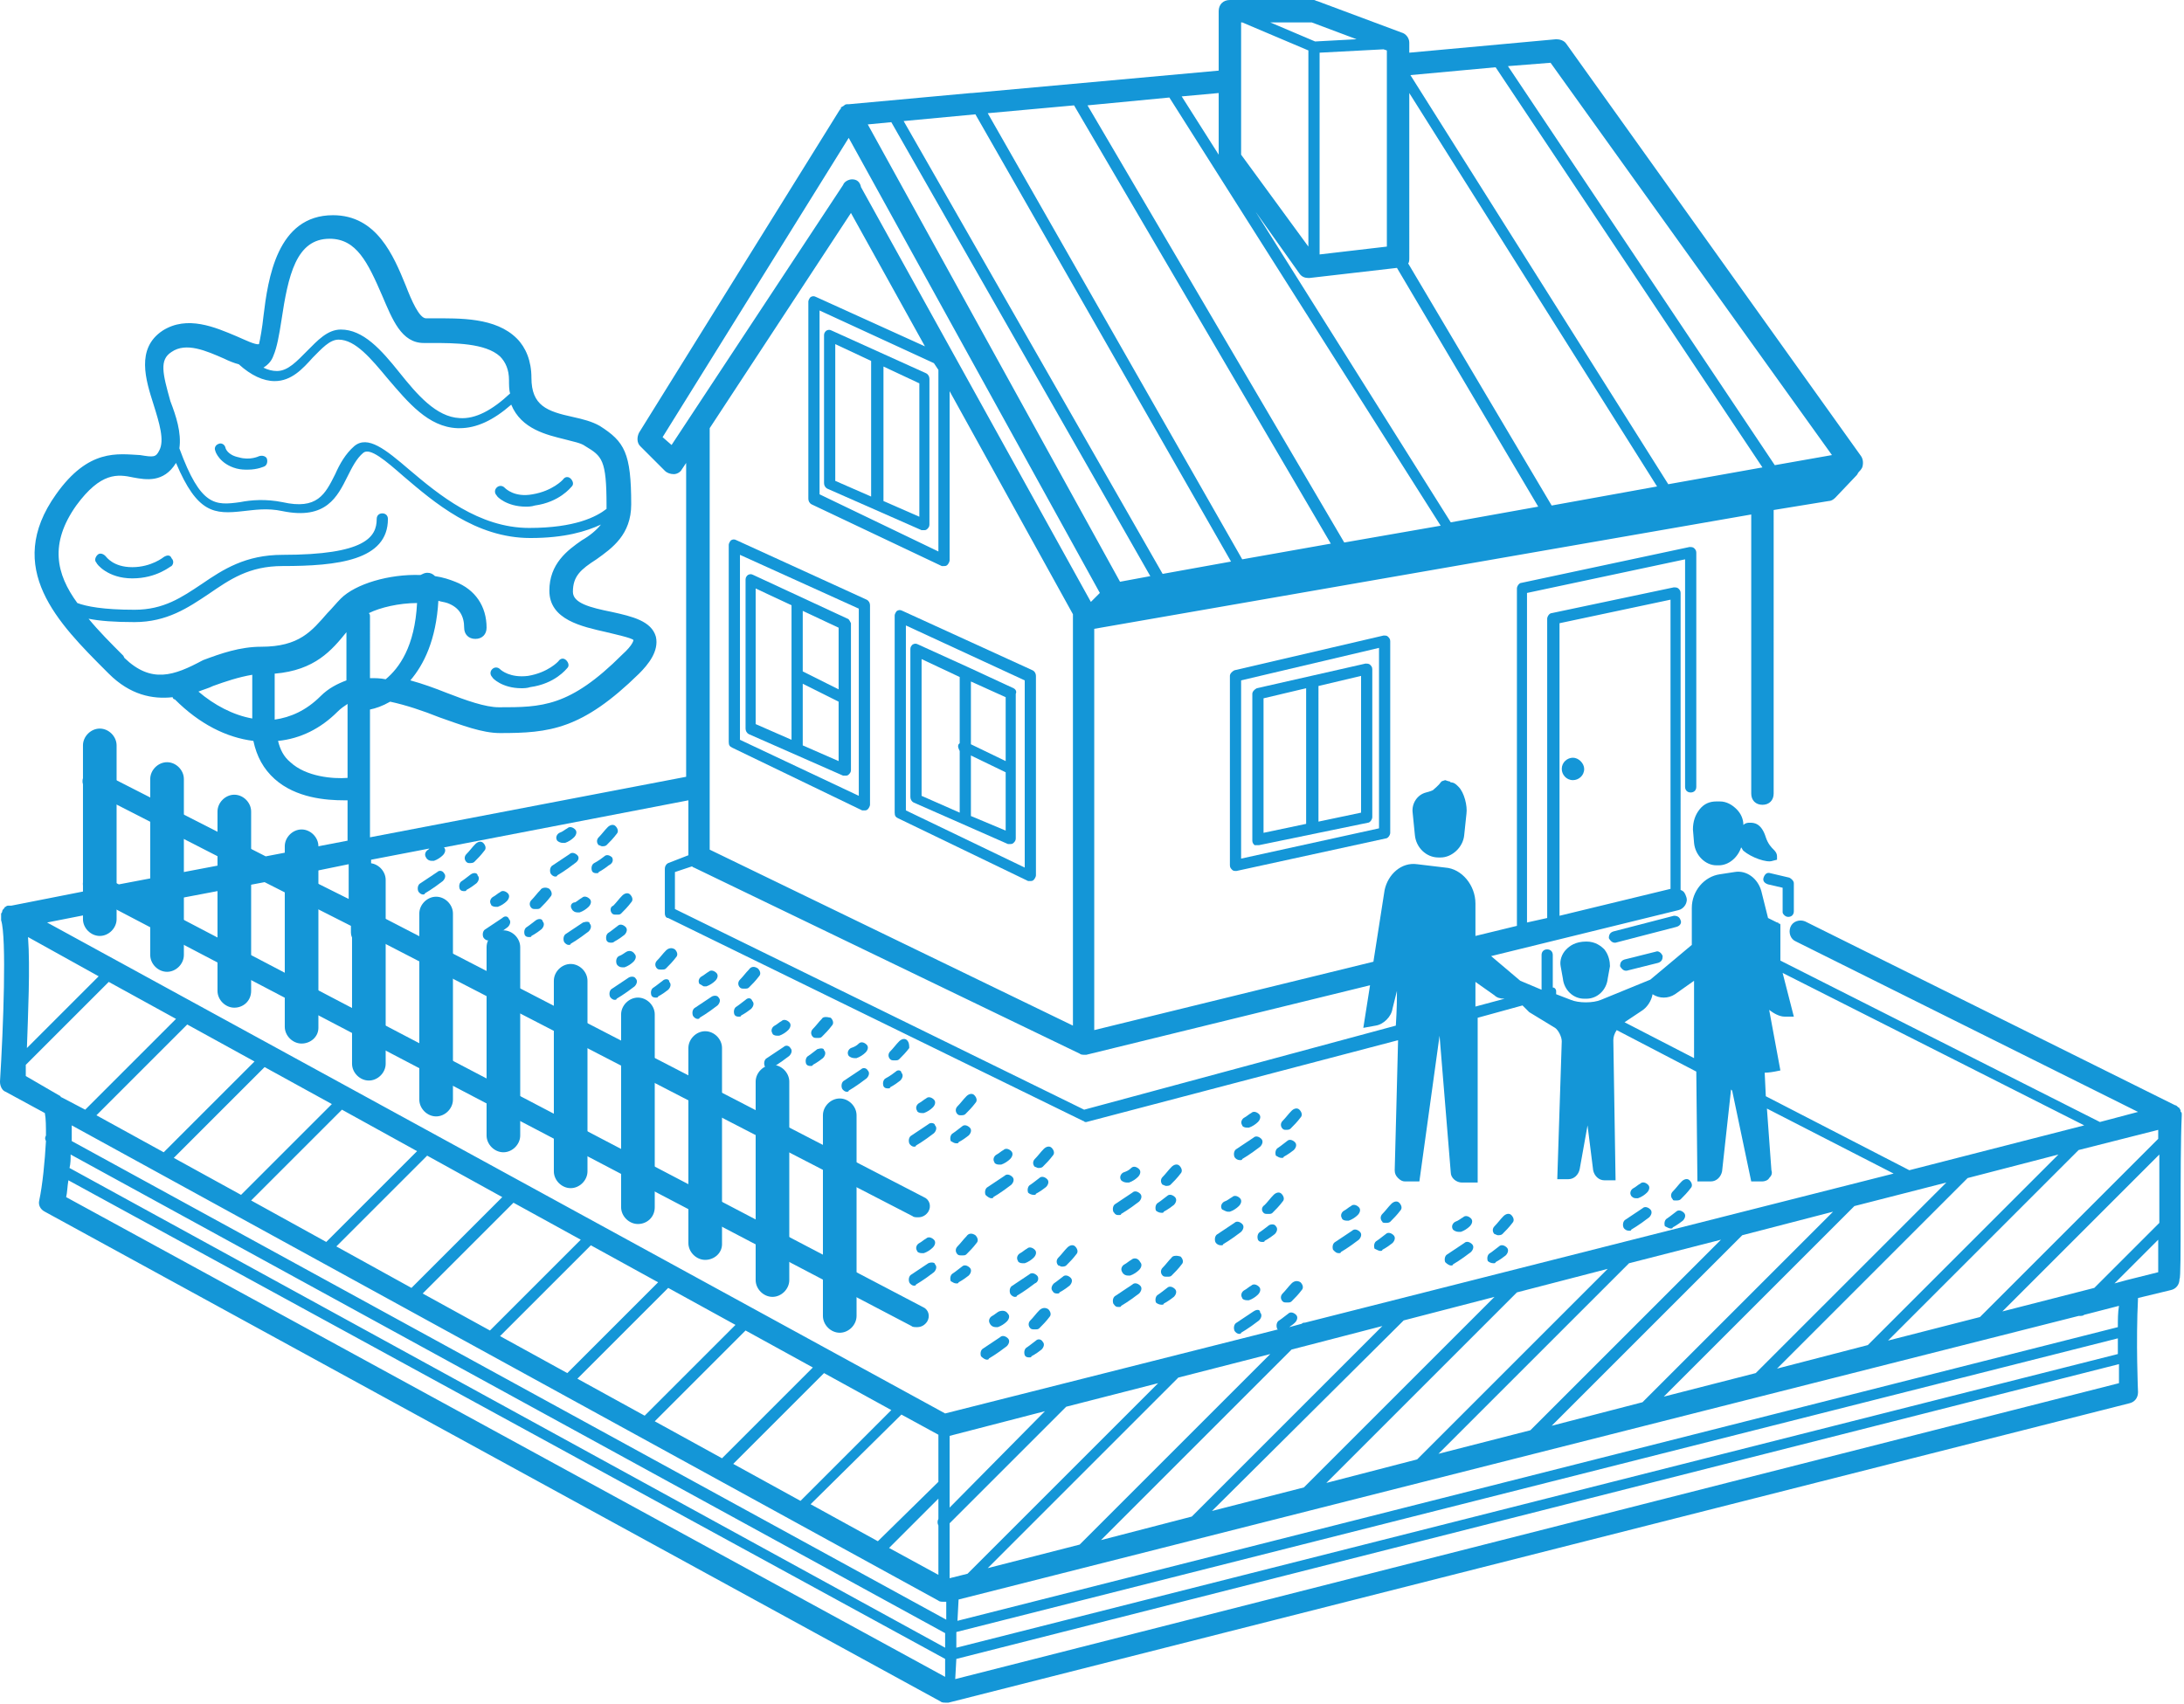 <?xml version="1.0" encoding="utf-8"?>
<!-- Generator: Adobe Illustrator 21.0.2, SVG Export Plug-In . SVG Version: 6.00 Build 0)  -->
<svg version="1.1" id="Слой_1" xmlns="http://www.w3.org/2000/svg" xmlns:xlink="http://www.w3.org/1999/xlink" x="0px" y="0px"
	 viewBox="0 0 194.8 152" style="enable-background:new 0 0 194.8 152;" xml:space="preserve">
<style type="text/css">
	.st0{fill:#1496D7;}
</style>
<g>
	<g>
		<path class="st0" d="M74.9,118.9c-0.8,0-1.5-0.7-1.5-1.5V99.5c0-0.8,0.7-1.5,1.5-1.5s1.5,0.7,1.5,1.5v17.9
			C76.4,118.2,75.7,118.9,74.9,118.9z"/>
		<path class="st0" d="M68.9,115.7c-0.8,0-1.5-0.7-1.5-1.5V96.5c0-0.8,0.7-1.5,1.5-1.5s1.5,0.7,1.5,1.5v17.7
			C70.4,115,69.7,115.7,68.9,115.7z"/>
		<path class="st0" d="M62.9,112.4c-0.8,0-1.5-0.7-1.5-1.5V93.5c0-0.8,0.7-1.5,1.5-1.5s1.5,0.7,1.5,1.5v17.5
			C64.4,111.8,63.7,112.4,62.9,112.4z"/>
		<path class="st0" d="M56.9,109.2c-0.8,0-1.5-0.7-1.5-1.5V90.5c0-0.8,0.7-1.5,1.5-1.5s1.5,0.7,1.5,1.5v17.2
			C58.4,108.6,57.7,109.2,56.9,109.2z"/>
		<path class="st0" d="M50.9,106c-0.8,0-1.5-0.7-1.5-1.5v-17c0-0.8,0.7-1.5,1.5-1.5s1.5,0.7,1.5,1.5v17
			C52.4,105.3,51.7,106,50.9,106z"/>
		<path class="st0" d="M44.9,102.8c-0.8,0-1.5-0.7-1.5-1.5V84.5c0-0.8,0.7-1.5,1.5-1.5s1.5,0.7,1.5,1.5v16.8
			C46.4,102.1,45.7,102.8,44.9,102.8z"/>
		<path class="st0" d="M38.9,99.6c-0.8,0-1.5-0.7-1.5-1.5V81.5c0-0.8,0.7-1.5,1.5-1.5s1.5,0.7,1.5,1.5v16.6
			C40.4,98.9,39.7,99.6,38.9,99.6z"/>
		<path class="st0" d="M32.9,96.4c-0.8,0-1.5-0.7-1.5-1.5V78.5c0-0.8,0.7-1.5,1.5-1.5s1.5,0.7,1.5,1.5v16.4
			C34.4,95.7,33.7,96.4,32.9,96.4z"/>
		<path class="st0" d="M26.9,93.1c-0.8,0-1.5-0.7-1.5-1.5V75.5c0-0.8,0.7-1.5,1.5-1.5s1.5,0.7,1.5,1.5v16.2
			C28.4,92.5,27.7,93.1,26.9,93.1z"/>
		<path class="st0" d="M20.9,89.9c-0.8,0-1.5-0.7-1.5-1.5v-16c0-0.8,0.7-1.5,1.5-1.5s1.5,0.7,1.5,1.5v16
			C22.4,89.3,21.7,89.9,20.9,89.9z"/>
		<path class="st0" d="M14.9,86.7c-0.8,0-1.5-0.7-1.5-1.5V69.5c0-0.8,0.7-1.5,1.5-1.5s1.5,0.7,1.5,1.5v15.7
			C16.4,86,15.7,86.7,14.9,86.7z"/>
		<path class="st0" d="M8.9,83.5c-0.8,0-1.5-0.7-1.5-1.5V66.5c0-0.8,0.7-1.5,1.5-1.5s1.5,0.7,1.5,1.5V82
			C10.4,82.8,9.7,83.5,8.9,83.5z"/>
	</g>
	<g>
		<path class="st0" d="M159.5,81.8c0.3,0,0.5-0.2,0.5-0.5v-2.5c0-0.2-0.2-0.4-0.4-0.5l-1.7-0.4c-0.3-0.1-0.5,0.1-0.6,0.4
			c-0.1,0.3,0.1,0.5,0.4,0.6l1.3,0.3v2.2C159,81.5,159.2,81.8,159.5,81.8z"/>
		<path class="st0" d="M149.9,82.1c-0.1-0.3-0.3-0.4-0.6-0.4l-5.4,1.4c-0.3,0.1-0.4,0.3-0.4,0.6c0.1,0.2,0.3,0.4,0.5,0.4
			c0,0,0.1,0,0.1,0l5.4-1.4C149.9,82.6,150,82.3,149.9,82.1z"/>
		<path class="st0" d="M147.7,84.9l-2.8,0.7c-0.3,0.1-0.4,0.3-0.4,0.6c0.1,0.2,0.3,0.4,0.5,0.4c0,0,0.1,0,0.1,0l2.8-0.7
			c0.3-0.1,0.4-0.3,0.4-0.6C148.2,85,147.9,84.8,147.7,84.9z"/>
		<path class="st0" d="M112.2,75.4c0,0,0.1,0,0.1,0l9.7-2c0.2,0,0.4-0.3,0.4-0.5V59.7c0-0.2-0.1-0.3-0.2-0.4
			c-0.1-0.1-0.3-0.1-0.4-0.1l-9.7,2.2c-0.2,0.1-0.4,0.3-0.4,0.5v13.1c0,0.2,0.1,0.3,0.2,0.4C112,75.4,112.1,75.4,112.2,75.4z
			 M121.4,72.5l-3.8,0.8V61.2l3.8-0.9V72.5z M112.7,62.3l3.8-0.9v12.1l-3.8,0.8V62.3z"/>
		<path class="st0" d="M123.4,56.7l-13.3,3.1c-0.2,0.1-0.4,0.3-0.4,0.5v16.9c0,0.2,0.1,0.3,0.2,0.4c0.1,0.1,0.2,0.1,0.3,0.1
			c0,0,0.1,0,0.1,0l13.3-2.9c0.2,0,0.4-0.3,0.4-0.5V57.2c0-0.2-0.1-0.3-0.2-0.4C123.7,56.7,123.6,56.7,123.4,56.7z M123,73.9
			l-12.3,2.7V60.7l12.3-2.9V73.9z"/>
		<path class="st0" d="M90.4,61.4l-4.1-1.9c0,0,0,0,0,0l-4.4-2c-0.2-0.1-0.3-0.1-0.5,0c-0.1,0.1-0.2,0.2-0.2,0.4v13.2
			c0,0.2,0.1,0.4,0.3,0.5l8.4,3.7c0.1,0,0.1,0,0.2,0c0.1,0,0.2,0,0.3-0.1c0.1-0.1,0.2-0.2,0.2-0.4V61.9
			C90.7,61.7,90.6,61.5,90.4,61.4z M89.7,67.9l-3.1-1.5v-5.6l3.1,1.4V67.9z M82.2,58.8l3.4,1.6v5.9c0,0-0.1,0.1-0.1,0.1
			c-0.1,0.2,0,0.4,0.1,0.6v5.5l-3.4-1.5V58.8z M86.6,72.8v-5.4l3.1,1.5v5.2L86.6,72.8z"/>
		<path class="st0" d="M80.1,73l11.6,5.6c0.1,0,0.1,0,0.2,0c0.1,0,0.2,0,0.3-0.1c0.1-0.1,0.2-0.3,0.2-0.4V60.3
			c0-0.2-0.1-0.4-0.3-0.5l-11.6-5.3c-0.2-0.1-0.3-0.1-0.5,0c-0.1,0.1-0.2,0.3-0.2,0.4v17.6C79.8,72.8,79.9,72.9,80.1,73z M80.8,55.8
			l10.6,4.9v16.7l-10.6-5.1V55.8z"/>
		<path class="st0" d="M75.6,55.2l-8.4-3.9c-0.2-0.1-0.3-0.1-0.5,0c-0.1,0.1-0.2,0.2-0.2,0.4V65c0,0.2,0.1,0.4,0.3,0.5l8.4,3.7
			c0.1,0,0.1,0,0.2,0c0.1,0,0.2,0,0.3-0.1c0.1-0.1,0.2-0.2,0.2-0.4V55.6C75.8,55.4,75.7,55.2,75.6,55.2z M74.8,61.5l-3.2-1.6v-5.4
			l3.2,1.5V61.5z M67.4,52.5l3.2,1.5V66l-3.2-1.4V52.5z M71.6,66.5V61l3.2,1.6v5.3L71.6,66.5z"/>
		<path class="st0" d="M65.3,66.7l11.6,5.6c0.1,0,0.1,0,0.2,0c0.1,0,0.2,0,0.3-0.1c0.1-0.1,0.2-0.3,0.2-0.4V54
			c0-0.2-0.1-0.4-0.3-0.5l-11.6-5.3c-0.2-0.1-0.3-0.1-0.5,0c-0.1,0.1-0.2,0.3-0.2,0.4v17.6C65,66.5,65.1,66.6,65.3,66.7z M66,49.5
			l10.6,4.8V71L66,66V49.5z"/>
		<path class="st0" d="M73.8,43.6l8.4,3.7c0.1,0,0.1,0,0.2,0c0.1,0,0.2,0,0.3-0.1c0.1-0.1,0.2-0.2,0.2-0.4V33.8
			c0-0.2-0.1-0.4-0.3-0.5l-4.2-1.9c0,0,0,0,0,0l-4.2-1.9c-0.2-0.1-0.3-0.1-0.5,0c-0.1,0.1-0.2,0.2-0.2,0.4v13.2
			C73.5,43.3,73.6,43.5,73.8,43.6z M82,46.1l-3.2-1.4v-12l3.2,1.5V46.1z M74.5,30.7l3.2,1.5v12.1l-3.2-1.4V30.7z"/>
		<path class="st0" d="M194.6,99.5C194.6,99.5,194.6,99.5,194.6,99.5c0-0.2,0-0.3-0.1-0.3c0,0,0-0.1,0-0.1c0-0.1-0.1-0.2-0.1-0.2
			c0,0,0-0.1-0.1-0.1c-0.1-0.1-0.2-0.2-0.3-0.2l-33-16.4c-0.5-0.2-1.1,0-1.3,0.5s0,1.1,0.5,1.3l30.5,15.2l-3.4,0.9l-28.5-14.4v-2.9
			c0,0,0,0,0-0.1c0,0,0-0.1,0-0.1c0,0,0-0.1,0-0.1c0,0,0-0.1-0.1-0.1c0,0-0.1,0-0.1-0.1c0,0,0,0-0.1,0l-0.8-0.4l-0.6-2.4
			c-0.3-1.1-1.3-1.9-2.4-1.7l-1.3,0.2c-1.4,0.2-2.5,1.5-2.5,3l0,3.3l-3.7,3.1l-4.4,1.8c-0.7,0.3-2,0.3-2.7,0l-1.3-0.5
			c0-0.1,0-0.2,0-0.3c0-0.1-0.1-0.3-0.3-0.3v-2.9c0-0.3-0.2-0.5-0.5-0.5s-0.5,0.2-0.5,0.5v3.1l-1.9-0.8l-2.6-2.2l16.7-4.1
			c0.5-0.1,0.9-0.7,0.7-1.2c-0.1-0.3-0.2-0.5-0.5-0.6V52.9c0-0.2-0.1-0.3-0.2-0.4c-0.1-0.1-0.3-0.1-0.4-0.1l-10.9,2.3
			c-0.2,0-0.4,0.3-0.4,0.5v26.7l-1.8,0.4V52.9l14.1-3v20.3c0,0.3,0.2,0.5,0.5,0.5s0.5-0.2,0.5-0.5V49.3c0-0.2-0.1-0.3-0.2-0.4
			c-0.1-0.1-0.3-0.1-0.4-0.1L135.7,52c-0.2,0-0.4,0.3-0.4,0.5v30.1l-3.7,0.9l0-2.9c0-1.6-1.2-3.1-2.7-3.2l-2.5-0.3
			c-1.4-0.2-2.6,0.9-2.9,2.3l-1,6.4l-24.9,6.1V56.1l58.6-10.2v24.9c0,0.6,0.4,1,1,1s1-0.4,1-1V45.5l4.9-0.8c0.2,0,0.4-0.1,0.6-0.3
			l1.9-2c0.1-0.1,0.1-0.2,0.2-0.3c0.1-0.1,0.2-0.2,0.3-0.4c0.1-0.3,0.1-0.7-0.1-1L139.7,3.9c-0.2-0.3-0.6-0.4-0.9-0.4l-13.1,1.2V3.8
			c0-0.4-0.3-0.8-0.7-0.9l-7.5-2.8c-0.1,0-0.2-0.1-0.3-0.1h-7.5c-0.6,0-1,0.4-1,1v5.3l-22,2c0,0-0.1,0-0.1,0l-10.9,1c0,0,0,0-0.1,0
			c-0.1,0-0.2,0-0.3,0.1c0,0,0,0,0,0c-0.1,0.1-0.2,0.1-0.3,0.2c0,0,0,0,0,0.1c0,0,0,0-0.1,0.1L57,38.6c-0.2,0.4-0.2,0.9,0.1,1.2
			l2.2,2.2c0.2,0.2,0.5,0.3,0.8,0.3c0.3,0,0.6-0.2,0.7-0.4l0.4-0.6v28l-28.2,5.4L33,63.3c0.5-0.1,1.1-0.3,1.8-0.7
			c1.4,0.3,2.9,0.8,4.4,1.4c2,0.7,3.8,1.4,5.4,1.4c4.4,0,7.3-0.3,12.4-5.3c0.8-0.8,1.8-2,1.5-3.3c-0.4-1.4-2.1-1.8-3.9-2.2
			c-2-0.4-3.5-0.8-3.5-1.8c0-1.4,0.7-2,2.1-2.9c1.4-1,3.1-2.2,3.1-4.9c0-4.6-0.6-5.6-2.8-7c-0.7-0.4-1.5-0.6-2.4-0.8
			c-2.3-0.5-3.7-1-3.7-3.5c0-1.5-0.5-2.7-1.3-3.5c-1.9-1.9-5.1-1.8-7.5-1.8l-0.6,0c-0.6,0-1.3-1.6-1.8-2.9c-1.1-2.7-2.6-6.3-6.5-6.3
			c-5,0-5.8,5.7-6.2,9c-0.1,1-0.3,2.1-0.4,2.5c-0.3,0.1-1.3-0.4-2-0.7c-1.9-0.8-4.4-1.9-6.6-0.5c-2.4,1.6-1.5,4.4-0.8,6.6
			c0.5,1.6,1,3.2,0.5,4.1c-0.3,0.6-0.5,0.6-1.7,0.4C10.5,40.5,7.9,40,5,44.1c-4.7,6.6,0.2,11.5,4.5,15.8l0.2,0.2
			c1.9,1.9,3.9,2.3,5.7,2.1c0,0.1,0.1,0.2,0.2,0.2c2.2,2.2,4.6,3.4,7,3.7c0.3,1.4,0.9,2.5,1.9,3.4c1.9,1.7,4.6,1.9,6.2,1.9
			c0.1,0,0.2,0,0.3,0l0,3.6l-7.3,1.4L8.8,68.8c-0.5-0.3-1.1-0.1-1.3,0.4c-0.3,0.5-0.1,1.1,0.4,1.3l12.7,6.5l-10,1.9l-1.8-0.9
			c-0.5-0.3-1.1-0.1-1.3,0.4c-0.2,0.4-0.1,0.8,0.1,1.1L1,80.8c0,0-0.1,0-0.1,0c0,0,0,0-0.1,0c0,0,0,0-0.1,0c-0.1,0-0.2,0.1-0.2,0.1
			c0,0-0.1,0-0.1,0.1c-0.1,0.1-0.2,0.2-0.2,0.3c0,0,0,0,0,0c0,0.1-0.1,0.2-0.1,0.2c0,0,0,0,0,0.1c0,0,0,0.1,0,0.1c0,0.1,0,0.2,0,0.3
			c0,0,0,0,0,0.1c0.5,1.5,0.2,9.6-0.1,14.4c0,0.4,0.2,0.8,0.5,0.9l3.5,1.9c0.1,0.5,0.1,1.2,0.1,2c0,0,0,0,0,0
			c-0.1,0.2-0.1,0.3,0,0.5c-0.1,1.8-0.3,3.9-0.6,5.3c-0.1,0.4,0.1,0.8,0.5,1l79.9,43.7c0.1,0.1,0.3,0.1,0.5,0.1c0.1,0,0.2,0,0.2,0
			l105.3-26.7c0.5-0.1,0.8-0.5,0.8-1c0,0-0.2-4.5,0-8.4l2.9-0.7c0.5-0.1,0.8-0.5,0.8-1C194.6,114.1,194.4,103.8,194.6,99.5z
			 M24.5,60.1c3.6-0.3,5.1-2.1,6.4-3.7l0,4.3c-0.8,0.3-1.6,0.7-2.3,1.4c-1.3,1.3-2.7,1.9-4.1,2.1V60.1z M33,55c0-0.1,0-0.2-0.1-0.3
			c1-0.5,2.7-0.9,4.3-0.9c-0.2,3.9-1.6,5.8-2.8,6.8c-0.5-0.1-0.9-0.1-1.4-0.1L33,55z M24.4,31.7c0.3-0.7,0.5-1.8,0.7-3.1
			c0.6-4,1.3-7.3,4.3-7.3c2.4,0,3.4,2.1,4.7,5.1c0.9,2.1,1.7,4.2,3.7,4.2l0.7,0c2,0,4.8,0,6.1,1.2c0.5,0.5,0.8,1.2,0.8,2.1
			c0,0.4,0,0.9,0.1,1.2c-1.6,1.5-3.1,2.3-4.5,2.2c-2.1-0.1-3.8-2.1-5.4-4.1c-1.6-2-3.2-3.8-5.2-3.8c-1.2,0-2.1,1-3,1.9
			c-0.9,0.9-1.7,1.8-2.7,1.8c-0.4,0-0.8-0.1-1.2-0.3C23.8,32.6,24.2,32.3,24.4,31.7z M15.3,31.4c1.3-0.9,3.1-0.1,4.7,0.6
			c0.4,0.2,0.9,0.4,1.3,0.5c1.1,1,2.2,1.5,3.2,1.5c0,0,0,0,0,0c1.5,0,2.5-1.1,3.4-2.1c0.8-0.8,1.5-1.6,2.3-1.6
			c1.5,0,2.9,1.7,4.4,3.5c1.8,2.1,3.6,4.3,6.2,4.4c0.1,0,0.1,0,0.2,0c1.5,0,3-0.7,4.6-2.1c0.9,2.2,3.2,2.7,4.8,3.1
			c0.7,0.2,1.4,0.3,1.8,0.6c1.5,0.9,1.9,1.2,1.9,5.3c0,0.1,0,0.2,0,0.3c-0.9,0.7-2.8,1.7-6.9,1.7c-4.5,0-8.1-3-10.7-5.2
			c-2.1-1.8-3.7-3.1-4.9-2.1c-0.8,0.7-1.3,1.6-1.7,2.5c-0.9,1.8-1.6,3.2-4.7,2.5c-1.5-0.3-2.8-0.2-3.8,0c-2.2,0.3-3.5,0.4-5.4-4.8
			c0.2-1.4-0.3-2.9-0.8-4.2C14.5,33.3,14.2,32.1,15.3,31.4z M11.1,58.7L11,58.5c-1.1-1.1-2.2-2.2-3.1-3.3c1,0.2,2.3,0.3,4.1,0.3
			c2.9,0,4.8-1.3,6.6-2.5c1.9-1.3,3.6-2.5,6.6-2.5c4.9,0,9.4-0.5,9.4-4.2c0-0.3-0.2-0.5-0.5-0.5s-0.5,0.2-0.5,0.5
			c0,1.6-1,3.2-8.4,3.2c-3.3,0-5.3,1.3-7.2,2.6c-1.8,1.2-3.4,2.3-6,2.3c-2.8,0-4.3-0.3-5.1-0.6c-1.9-2.6-2.5-5.3-0.1-8.7
			c2.2-3,3.7-2.8,5.1-2.5c1.1,0.2,2.7,0.5,3.8-1.3c0,0,0,0,0,0c1.9,4.5,3.4,4.6,6,4.3c1-0.1,2.1-0.3,3.5,0c3.9,0.8,4.9-1.3,5.8-3.1
			c0.4-0.8,0.8-1.6,1.4-2.1c0.6-0.5,2,0.7,3.6,2.1c2.7,2.3,6.4,5.5,11.3,5.5c3.1,0,5-0.6,6.3-1.2c-0.4,0.5-1,1-1.7,1.4
			c-1.3,0.9-2.9,2.1-2.9,4.5c0,2.6,2.9,3.2,5.1,3.7c0.8,0.2,2.2,0.5,2.4,0.7c0,0,0,0.4-1,1.3c-4.7,4.7-7.2,4.7-11,4.7
			c-1.2,0-2.9-0.6-4.7-1.3c-1-0.4-2.1-0.8-3.2-1.1c1.2-1.4,2.3-3.6,2.5-7.1c0.3,0.1,0.5,0.1,0.8,0.2c1.1,0.4,1.5,1.2,1.5,2.2
			c0,0.6,0.4,1,1,1s1-0.4,1-1c0-1.9-1-3.4-2.8-4.1c-0.5-0.2-1.1-0.4-1.8-0.5c-0.2-0.2-0.4-0.3-0.7-0.3c-0.2,0-0.4,0.1-0.6,0.2
			c-2.8-0.1-5.8,0.8-7.1,2.1c-0.4,0.4-0.8,0.9-1.2,1.3c-1.4,1.6-2.5,3-5.9,3c-1.9,0-3.6,0.6-5.2,1.2C15.5,60.3,13.5,61,11.1,58.7z
			 M19,61.2c1.1-0.4,2.3-0.8,3.5-1v3.9c-1.7-0.3-3.4-1.2-4.8-2.4C18.2,61.5,18.6,61.4,19,61.2z M25.9,68c-0.6-0.5-0.9-1.1-1.1-1.9
			c2-0.2,3.8-1.1,5.3-2.6c0.3-0.3,0.6-0.5,0.9-0.7l0,6.6C29.7,69.5,27.3,69.3,25.9,68z M178.6,117l14-14c0,2,0,4.2,0,6.1l-5.8,5.8
			L178.6,117z M192.5,100.8c0,0.3,0,0.6,0,0.8l-15.9,15.9l-8.2,2.1l17-17L192.5,100.8z M188.9,120.8L85.3,147l0-1.4l103.6-26.2
			C188.9,119.9,188.9,120.4,188.9,120.8z M6.3,103l78,42.7l0,1.3L6.2,104.2C6.3,103.8,6.3,103.4,6.3,103z M22.7,94.7l-8.1,8.1
			l-6-3.3l8.1-8.1L22.7,94.7z M23.6,95.2l6,3.3l-8.1,8.1l-6-3.3L23.6,95.2z M30.5,99l6.7,3.7l-8.1,8.1l-6.7-3.7L30.5,99z
			 M38.1,103.1l6.7,3.7l-8.1,8.1l-6.7-3.7L38.1,103.1z M45.8,107.3l6,3.3l-8.1,8.1l-6-3.3L45.8,107.3z M52.7,111.1l6,3.3l-8.1,8.1
			l-6-3.3L52.7,111.1z M59.6,114.9l6,3.3l-8.1,8.1l-6-3.3L59.6,114.9z M66.5,118.7l6,3.3l-8.1,8.1l-6-3.3L66.5,118.7z M73.5,122.5
			l6,3.3l-8.1,8.1l-6-3.3L73.5,122.5z M80.4,126.2l3.3,1.8v4.2l-5.4,5.3l-6-3.3L80.4,126.2z M84.7,140.8v-4.9l10.4-10.4l8.2-2.1
			l-17,17L84.7,140.8z M84.7,134.5v-6.4l8.5-2.2L84.7,134.5z M83.7,133.7v1.8c-0.1,0.2-0.1,0.4,0,0.6v4.4l-4.4-2.4L83.7,133.7z
			 M105.1,122.9l8.2-2.1l-17,17l-8.2,2.1L105.1,122.9z M115.2,120.4l8.1-2.1l-17,17l-8.1,2.1L115.2,120.4z M125.2,117.8l8.1-2.1
			l-17,17l-8.2,2.1L125.2,117.8z M135.3,115.3l8.1-2.1l-17,17l-8.1,2.1L135.3,115.3z M145.3,112.7l8.2-2.1l-17,17l-8.2,2.1
			L145.3,112.7z M155.4,110.2l8.1-2.1l-17,17l-8.1,2.1L155.4,110.2z M165.4,107.6l8.2-2.1l-17,17l-8.2,2.1L165.4,107.6z
			 M175.5,105.1l8.1-2.1l-17,17l-8.1,2.1L175.5,105.1z M170.3,104.4l-12.8-6.6l-0.1-2.1c0.4,0,0.9-0.1,0.9-0.1l0.5-0.1l-1-5.4
			c0.4,0.3,0.9,0.6,1.4,0.6h0.8l-1-3.9l26.9,13.6L170.3,104.4z M151.1,94.4l-6.2-3.2l1.5-1c0.5-0.3,0.9-0.9,1-1.5
			c0.6,0.4,1.4,0.4,2,0l1.7-1.2L151.1,94.4z M131.6,87.8l0-0.2l1.7,1.2c0.2,0.2,0.5,0.3,0.9,0.3l-2.6,0.7V87.8z M139.1,55.6l9.9-2.1
			v25.8l-9.9,2.4V55.6z M121.6,91.7l1.1-0.2c0.7-0.1,1.4-0.8,1.5-1.5l0.4-1.6c0,0.5,0,1.6-0.1,3.1L96.7,99L60.2,81.1v-3.3l1.5-0.5
			c0.1,0,0.1,0.1,0.2,0.1L96.3,94c0,0,0,0,0,0c0.1,0.1,0.3,0.1,0.4,0.1c0,0,0,0,0,0c0,0,0,0,0,0c0,0,0,0,0,0c0.1,0,0.2,0,0.2,0
			l25.3-6.2L121.6,91.7z M79.5,10.9l23.1,40.5l-2.7,0.5L77.4,11.1L79.5,10.9z M87,10.2l22.8,39.9l-6.1,1.1L80.6,10.8L87,10.2z
			 M95.8,9.4l22.9,39.1l-7.9,1.4L88.1,10.1L95.8,9.4z M104.3,8.7l24.2,38.2l-8.6,1.5l-22.9-39L104.3,8.7z M133.4,6l23.8,35.7
			l-8.4,1.5l-23-36.5L133.4,6z M138.4,45.1l-12.8-21.6c0.1-0.1,0.1-0.3,0.1-0.5V8.3l22.1,35.1L138.4,45.1z M123.7,4.5V22l-6,0.7v-18
			l5.7-0.3L123.7,4.5z M117,2l4,1.5l-3.7,0.2l-4-1.7H117z M116.7,4.5V22l-6-8.2V2h0.1L116.7,4.5z M115.9,24.4
			c0.2,0.3,0.5,0.4,0.8,0.4c0,0,0.1,0,0.1,0l7.8-0.9l12.6,21.3l-7.8,1.4L112,18.9L115.9,24.4z M163.4,40.6l-5.1,0.9L134.5,5.9
			l3.8-0.3L163.4,40.6z M108.7,13.8l-3.3-5.2l3.3-0.3V13.8z M59.9,39.7L59.1,39l16.6-26.7l22.4,40.6l-0.8,0.8l-20.5-37
			C76.7,16.2,76.4,16,76,16c0,0,0,0,0,0c-0.3,0-0.7,0.2-0.8,0.5L59.9,39.7z M83.7,33v16.2l-10.6-5.1V27.7l10.2,4.7L83.7,33z
			 M75.9,19l6.6,11.9l-9.7-4.4c-0.2-0.1-0.3-0.1-0.5,0c-0.1,0.1-0.2,0.3-0.2,0.4v17.6c0,0.2,0.1,0.4,0.3,0.5L84,50.5
			c0.1,0,0.1,0,0.2,0c0.1,0,0.2,0,0.3-0.1c0.1-0.1,0.2-0.3,0.2-0.4V34.9l11,19.9v36.7L63.3,75.8V38.2L75.9,19z M31.1,77.1l0,3.1
			L26.7,78L31.1,77.1z M10.3,81.1l71,37.2c0.1,0.1,0.3,0.1,0.5,0.1c0.4,0,0.7-0.2,0.9-0.5c0.3-0.5,0.1-1.1-0.4-1.3l-68.7-36l10-1.9
			l7.7,3.9l0,0.6c0,0.6,0.5,1,1,1c0,0,0,0,0,0c0.4,0,0.8-0.3,0.9-0.6l48.2,24.9c0.1,0.1,0.3,0.1,0.5,0.1c0.4,0,0.7-0.2,0.9-0.5
			c0.3-0.5,0.1-1.1-0.4-1.3L33.1,81.3l0-4.6l5.2-1c0,0-0.1,0.1-0.1,0.1c-0.2,0.1-0.4,0.4-0.2,0.7c0.1,0.2,0.3,0.3,0.5,0.3
			c0.1,0,0.1,0,0.2,0c0.3-0.1,0.6-0.3,0.8-0.5c0.2-0.2,0.3-0.5,0.1-0.7c0,0,0,0,0,0l21.8-4.2v4.9l-1.8,0.7c-0.2,0.1-0.3,0.3-0.3,0.5
			v4c0,0.2,0.1,0.4,0.3,0.4l37,18.1c0.1,0,0.1,0.1,0.2,0.1c0,0,0.1,0,0.1,0l27.8-7.3c-0.1,3.5-0.2,8.4-0.3,11.6
			c0,0.3,0.1,0.5,0.3,0.7c0.2,0.2,0.4,0.3,0.6,0.3h1.3l1.8-13l1,12.2c0,0.5,0.5,0.9,1,0.9h1.4V90.8l4-1.1c0.2,0.2,0.4,0.4,0.6,0.6
			l2.3,1.4c0.3,0.2,0.6,0.8,0.6,1.2l-0.4,12.3h1c0.5,0,0.9-0.4,1-0.9l0.7-3.9l0.5,4c0.1,0.5,0.5,0.9,1,0.9h1l-0.2-12.5
			c0-0.3,0.1-0.6,0.3-0.9l7.1,3.7l0.1,9.8h1.2c0.5,0,0.9-0.4,1-0.9l0.8-7.3l0.1,0.1l1.7,8.1h1c0.2,0,0.5-0.1,0.6-0.3
			c0.2-0.2,0.3-0.4,0.2-0.7l-0.4-5.5l11.3,5.8L116.4,118c-0.1,0-0.2,0-0.3,0.1l-1.1,0.3c0.1-0.1,0.3-0.2,0.5-0.4
			c0.2-0.2,0.3-0.5,0.1-0.7c-0.2-0.2-0.5-0.3-0.7-0.1c-0.5,0.4-0.8,0.6-0.8,0.6c-0.2,0.1-0.3,0.4-0.2,0.7c0,0.1,0.1,0.1,0.1,0.1
			l-29.7,7.5L4.2,82.3L10.3,81.1z M2.5,83.6l6.3,3.5l-6.4,6.4C2.5,90.5,2.7,86.3,2.5,83.6z M2.3,95l7.4-7.4l6,3.3l-8.1,8.1l-2.1-1.1
			c0,0-0.1,0-0.1-0.1L2.3,96C2.3,95.7,2.3,95.4,2.3,95z M83.7,142.8c0.1,0.1,0.3,0.1,0.5,0.1c0.1,0,0.2,0,0.2,0l0,1.6l-78-42.7
			c0-0.5,0-0.9,0-1.4L83.7,142.8z M6.1,105.3L84.3,148l0,1.6L5.9,106.8C6,106.4,6,105.9,6.1,105.3z M85.2,149.8l0.1-1.8l103.7-26.3
			c0,0.7,0,1.3,0,1.7L85.2,149.8z M188.9,118.4L85.4,144.6l0.1-1.9l99.9-25.3c0,0,0.1,0,0.1,0c0.1,0,0.3,0,0.4-0.1l3.1-0.8
			C188.9,117.1,188.9,117.7,188.9,118.4z M189.7,114.2C189.7,114.2,189.6,114.2,189.7,114.2l-1.1,0.3l3.9-3.9c0,1.2,0,2.3,0,2.9
			L189.7,114.2z"/>
		<path class="st0" d="M140.3,67.6c-0.5,0-1,0.4-1,1c0,0.5,0.4,1,1,1c0.5,0,1-0.4,1-1C141.3,68.1,140.8,67.6,140.3,67.6z
			 M140.3,68.6C140.3,68.6,140.3,68.6,140.3,68.6l0.5,0L140.3,68.6z"/>
		<path class="st0" d="M44.8,81.9c-0.9,0.6-1.5,1-1.5,1c-0.2,0.1-0.3,0.4-0.2,0.7c0.1,0.2,0.3,0.3,0.4,0.3c0.1,0,0.2,0,0.2-0.1
			c0,0,0.7-0.4,1.6-1.1c0.2-0.2,0.3-0.5,0.1-0.7C45.3,81.7,45,81.7,44.8,81.9z"/>
		<path class="st0" d="M48.2,79.4c-0.3,0.3-0.5,0.6-0.8,0.9c-0.2,0.2-0.2,0.5,0,0.7c0.1,0.1,0.2,0.1,0.4,0.1s0.3,0,0.4-0.1
			c0.3-0.3,0.6-0.6,0.9-1c0.2-0.2,0.1-0.5-0.1-0.7C48.7,79.1,48.3,79.2,48.2,79.4z"/>
		<path class="st0" d="M47.8,82.1c-0.5,0.4-0.8,0.6-0.8,0.6c-0.2,0.1-0.3,0.4-0.2,0.7c0.1,0.2,0.3,0.2,0.4,0.2c0.1,0,0.2,0,0.2-0.1
			c0,0,0.4-0.2,0.9-0.6c0.2-0.2,0.3-0.5,0.1-0.7C48.4,82,48.1,81.9,47.8,82.1z"/>
		<path class="st0" d="M44.2,80.9c0.1,0,0.1,0,0.2,0c0.3-0.1,0.6-0.3,0.8-0.5c0.2-0.2,0.3-0.5,0.1-0.7c-0.2-0.2-0.5-0.3-0.7-0.1
			c-0.2,0.1-0.4,0.3-0.6,0.4c-0.2,0.1-0.4,0.4-0.2,0.7C43.8,80.8,44,80.9,44.2,80.9z"/>
		<path class="st0" d="M39,77.8c-0.9,0.6-1.5,1-1.5,1c-0.2,0.1-0.3,0.4-0.2,0.7c0.1,0.2,0.3,0.3,0.4,0.3c0.1,0,0.2,0,0.2-0.1
			c0,0,0.7-0.4,1.6-1.1c0.2-0.2,0.3-0.5,0.1-0.7C39.5,77.7,39.2,77.6,39,77.8z"/>
		<path class="st0" d="M41.9,77c0.1,0,0.3,0,0.4-0.1c0.3-0.3,0.6-0.6,0.9-1c0.2-0.2,0.1-0.5-0.1-0.7s-0.5-0.1-0.7,0.1
			c-0.3,0.3-0.5,0.6-0.8,0.9c-0.2,0.2-0.2,0.5,0,0.7C41.7,77,41.8,77,41.9,77z"/>
		<path class="st0" d="M42,78c-0.5,0.4-0.8,0.6-0.8,0.6C41,78.7,40.9,79,41,79.3c0.1,0.2,0.3,0.2,0.4,0.2c0.1,0,0.2,0,0.2-0.1
			c0,0,0.4-0.2,0.9-0.6c0.2-0.2,0.3-0.5,0.1-0.7C42.6,77.9,42.3,77.8,42,78z"/>
		<path class="st0" d="M51.5,76.3c-0.2-0.2-0.5-0.3-0.7-0.1c-0.9,0.6-1.5,1-1.5,1c-0.2,0.1-0.3,0.4-0.2,0.7c0.1,0.2,0.3,0.3,0.4,0.3
			c0.1,0,0.2,0,0.2-0.1c0,0,0.7-0.4,1.6-1.1C51.6,76.8,51.7,76.5,51.5,76.3z"/>
		<path class="st0" d="M53.7,75.5c0.1,0,0.3,0,0.4-0.1c0.3-0.3,0.6-0.6,0.9-1c0.2-0.2,0.1-0.5-0.1-0.7c-0.2-0.2-0.5-0.1-0.7,0.1
			c-0.3,0.3-0.5,0.6-0.8,0.9c-0.2,0.2-0.2,0.5,0,0.7C53.5,75.4,53.6,75.5,53.7,75.5z"/>
		<path class="st0" d="M54.6,76.5c-0.2-0.2-0.5-0.3-0.7-0.1C53.4,76.8,53,77,53,77c-0.2,0.1-0.3,0.4-0.2,0.7
			c0.1,0.2,0.3,0.2,0.4,0.2c0.1,0,0.2,0,0.2-0.1c0,0,0.4-0.2,0.9-0.6C54.7,77,54.7,76.7,54.6,76.5z"/>
		<path class="st0" d="M50.2,75.2c0.1,0,0.1,0,0.2,0c0.3-0.1,0.6-0.3,0.8-0.5c0.2-0.2,0.3-0.5,0.1-0.7c-0.2-0.2-0.5-0.3-0.7-0.1
			c-0.2,0.1-0.4,0.3-0.7,0.4c-0.2,0.1-0.4,0.4-0.2,0.7C49.8,75.1,50,75.2,50.2,75.2z"/>
		<path class="st0" d="M52,82.3c-0.9,0.6-1.5,1-1.5,1c-0.2,0.1-0.3,0.4-0.2,0.7c0.1,0.2,0.3,0.3,0.4,0.3c0.1,0,0.2,0,0.2-0.1
			c0,0,0.7-0.4,1.6-1.1c0.2-0.2,0.3-0.5,0.1-0.7C52.6,82.2,52.3,82.2,52,82.3z"/>
		<path class="st0" d="M54.6,81.5c0.1,0.1,0.2,0.1,0.4,0.1s0.3,0,0.4-0.1c0.3-0.3,0.6-0.6,0.9-1c0.2-0.2,0.1-0.5-0.1-0.7
			c-0.2-0.2-0.5-0.1-0.7,0.1c-0.3,0.3-0.5,0.6-0.8,0.9C54.4,80.9,54.4,81.3,54.6,81.5z"/>
		<path class="st0" d="M54.8,84c0,0,0.4-0.2,0.9-0.6c0.2-0.2,0.3-0.5,0.1-0.7c-0.2-0.2-0.5-0.3-0.7-0.1c-0.5,0.4-0.8,0.6-0.8,0.6
			c-0.2,0.1-0.3,0.4-0.2,0.7c0.1,0.2,0.3,0.2,0.4,0.2C54.6,84.1,54.7,84.1,54.8,84z"/>
		<path class="st0" d="M51,81.1c0.1,0.2,0.3,0.3,0.5,0.3c0.1,0,0.1,0,0.2,0c0.3-0.1,0.6-0.3,0.8-0.5c0.2-0.2,0.3-0.5,0.1-0.7
			c-0.2-0.2-0.5-0.3-0.7-0.1c-0.2,0.1-0.4,0.3-0.6,0.4C51,80.5,50.8,80.8,51,81.1z"/>
		<path class="st0" d="M56.1,87.2c-0.9,0.6-1.5,1-1.5,1c-0.2,0.1-0.3,0.4-0.2,0.7c0.1,0.2,0.3,0.3,0.4,0.3c0.1,0,0.2,0,0.2-0.1
			c0,0,0.7-0.4,1.6-1.1c0.2-0.2,0.3-0.5,0.1-0.7C56.6,87.1,56.3,87.1,56.1,87.2z"/>
		<path class="st0" d="M59.4,84.8c-0.3,0.3-0.5,0.6-0.8,0.9c-0.2,0.2-0.2,0.5,0,0.7c0.1,0.1,0.2,0.1,0.4,0.1s0.3,0,0.4-0.1
			c0.3-0.3,0.6-0.6,0.9-1c0.2-0.2,0.1-0.5-0.1-0.7C59.9,84.5,59.6,84.6,59.4,84.8z"/>
		<path class="st0" d="M59.1,87.5c-0.5,0.4-0.8,0.6-0.8,0.6c-0.2,0.1-0.3,0.4-0.2,0.7c0.1,0.2,0.3,0.2,0.4,0.2c0.1,0,0.2,0,0.2-0.1
			c0,0,0.4-0.2,0.9-0.6c0.2-0.2,0.3-0.5,0.1-0.7C59.7,87.3,59.3,87.3,59.1,87.5z"/>
		<path class="st0" d="M55.9,84.9c-0.2,0.1-0.4,0.3-0.7,0.4C55,85.4,54.9,85.7,55,86c0.1,0.2,0.3,0.3,0.5,0.3c0.1,0,0.1,0,0.2,0
			c0.3-0.1,0.6-0.3,0.8-0.5c0.2-0.2,0.3-0.5,0.1-0.7C56.4,84.8,56.1,84.8,55.9,84.9z"/>
		<path class="st0" d="M63.5,88.9c-0.9,0.6-1.5,1-1.5,1c-0.2,0.1-0.3,0.4-0.2,0.7c0.1,0.2,0.3,0.3,0.4,0.3c0.1,0,0.2,0,0.2-0.1
			c0,0,0.7-0.4,1.6-1.1c0.2-0.2,0.3-0.5,0.1-0.7C64,88.8,63.7,88.8,63.5,88.9z"/>
		<path class="st0" d="M66.8,86.5c-0.3,0.3-0.5,0.6-0.8,0.9c-0.2,0.2-0.2,0.5,0,0.7c0.1,0.1,0.2,0.1,0.4,0.1s0.3,0,0.4-0.1
			c0.3-0.3,0.6-0.6,0.9-1c0.2-0.2,0.1-0.5-0.1-0.7C67.3,86.2,67,86.2,66.8,86.5z"/>
		<path class="st0" d="M66.5,89.2c-0.5,0.4-0.8,0.6-0.8,0.6c-0.2,0.1-0.3,0.4-0.2,0.7c0.1,0.2,0.3,0.2,0.4,0.2c0.1,0,0.2,0,0.2-0.1
			c0,0,0.4-0.2,0.9-0.6c0.2-0.2,0.3-0.5,0.1-0.7C67,89,66.7,89,66.5,89.2z"/>
		<path class="st0" d="M62.8,88c0.1,0,0.1,0,0.2,0c0.3-0.1,0.6-0.3,0.8-0.5c0.2-0.2,0.3-0.5,0.1-0.7c-0.2-0.2-0.5-0.3-0.7-0.1
			c-0.2,0.1-0.4,0.3-0.6,0.4c-0.2,0.1-0.4,0.4-0.2,0.7C62.5,87.8,62.7,88,62.8,88z"/>
		<path class="st0" d="M69.9,93.4c-0.9,0.6-1.5,1-1.5,1c-0.2,0.1-0.3,0.4-0.2,0.7c0.1,0.2,0.3,0.3,0.4,0.3c0.1,0,0.2,0,0.2-0.1
			c0,0,0.7-0.4,1.6-1.1c0.2-0.2,0.3-0.5,0.1-0.7C70.4,93.3,70.1,93.2,69.9,93.4z"/>
		<path class="st0" d="M73.3,90.9c-0.3,0.3-0.5,0.6-0.8,0.9c-0.2,0.2-0.2,0.5,0,0.7c0.1,0.1,0.2,0.1,0.4,0.1s0.3,0,0.4-0.1
			c0.3-0.3,0.6-0.6,0.9-1c0.2-0.2,0.1-0.5-0.1-0.7C73.7,90.7,73.4,90.7,73.3,90.9z"/>
		<path class="st0" d="M72.9,93.6c-0.5,0.4-0.8,0.6-0.8,0.6c-0.2,0.1-0.3,0.4-0.2,0.7c0.1,0.2,0.3,0.2,0.4,0.2c0.1,0,0.2,0,0.2-0.1
			c0,0,0.4-0.2,0.9-0.6c0.2-0.2,0.3-0.5,0.1-0.7C73.5,93.5,73.2,93.5,72.9,93.6z"/>
		<path class="st0" d="M69.3,92.4c0.1,0,0.1,0,0.2,0c0.3-0.1,0.6-0.3,0.8-0.5c0.2-0.2,0.3-0.5,0.1-0.7c-0.2-0.2-0.5-0.3-0.7-0.1
			c-0.2,0.1-0.4,0.3-0.6,0.4c-0.2,0.1-0.4,0.4-0.2,0.7C68.9,92.3,69.1,92.4,69.3,92.4z"/>
		<path class="st0" d="M76.8,95.4c-0.9,0.6-1.5,1-1.5,1c-0.2,0.1-0.3,0.4-0.2,0.7c0.1,0.2,0.3,0.3,0.4,0.3c0.1,0,0.2,0,0.2-0.1
			c0,0,0.7-0.4,1.6-1.1c0.2-0.2,0.3-0.5,0.1-0.7C77.3,95.3,77,95.2,76.8,95.4z"/>
		<path class="st0" d="M80.9,92.8c-0.2-0.2-0.5-0.1-0.7,0.1c-0.3,0.3-0.5,0.6-0.8,0.9c-0.2,0.2-0.2,0.5,0,0.7
			c0.1,0.1,0.2,0.1,0.4,0.1s0.3,0,0.4-0.1c0.3-0.3,0.6-0.6,0.9-1C81.1,93.3,81.1,93,80.9,92.8z"/>
		<path class="st0" d="M79.9,95.6C79.4,96,79,96.2,79,96.2c-0.2,0.1-0.3,0.4-0.2,0.7c0.1,0.2,0.3,0.2,0.4,0.2c0.1,0,0.2,0,0.2-0.1
			c0,0,0.4-0.2,0.9-0.6c0.2-0.2,0.3-0.5,0.1-0.7C80.4,95.5,80.1,95.4,79.9,95.6z"/>
		<path class="st0" d="M76.2,94.4c0.1,0,0.1,0,0.2,0c0.3-0.1,0.6-0.3,0.8-0.5c0.2-0.2,0.3-0.5,0.1-0.7c-0.2-0.2-0.5-0.3-0.7-0.1
			c-0.2,0.2-0.4,0.3-0.7,0.4c-0.2,0.1-0.4,0.4-0.2,0.7C75.8,94.3,76,94.4,76.2,94.4z"/>
		<path class="st0" d="M82.8,100.3c-0.9,0.6-1.5,1-1.5,1c-0.2,0.1-0.3,0.4-0.2,0.7c0.1,0.2,0.3,0.3,0.4,0.3c0.1,0,0.2,0,0.2-0.1
			c0,0,0.7-0.4,1.6-1.1c0.2-0.2,0.3-0.5,0.1-0.7C83.4,100.2,83,100.1,82.8,100.3z"/>
		<path class="st0" d="M85.7,99.5c0.1,0,0.3,0,0.4-0.1c0.3-0.3,0.6-0.6,0.9-1c0.2-0.2,0.1-0.5-0.1-0.7c-0.2-0.2-0.5-0.1-0.7,0.1
			c-0.3,0.3-0.5,0.6-0.8,0.9c-0.2,0.2-0.2,0.5,0,0.7C85.5,99.5,85.6,99.5,85.7,99.5z"/>
		<path class="st0" d="M85.3,102c0.1,0,0.2,0,0.2-0.1c0,0,0.4-0.2,0.9-0.6c0.2-0.2,0.3-0.5,0.1-0.7c-0.2-0.2-0.5-0.3-0.7-0.1
			c-0.5,0.4-0.8,0.6-0.8,0.6c-0.2,0.1-0.3,0.4-0.2,0.7C85,101.9,85.1,102,85.3,102z"/>
		<path class="st0" d="M82.2,99.3c0.1,0,0.1,0,0.2,0c0.3-0.1,0.6-0.3,0.8-0.5c0.2-0.2,0.3-0.5,0.1-0.7c-0.2-0.2-0.5-0.3-0.7-0.1
			c-0.2,0.1-0.4,0.3-0.6,0.4c-0.2,0.1-0.4,0.4-0.2,0.7C81.8,99.2,82,99.3,82.2,99.3z"/>
		<path class="st0" d="M88.4,106.9c0.1,0,0.2,0,0.2-0.1c0,0,0.7-0.4,1.6-1.1c0.2-0.2,0.3-0.5,0.1-0.7c-0.2-0.2-0.5-0.3-0.7-0.1
			c-0.9,0.6-1.5,1-1.5,1c-0.2,0.1-0.3,0.4-0.2,0.7C88.1,106.8,88.3,106.9,88.4,106.9z"/>
		<path class="st0" d="M92.6,104.2c0.1,0,0.3,0,0.4-0.1c0.3-0.3,0.6-0.6,0.9-1c0.2-0.2,0.1-0.5-0.1-0.7c-0.2-0.2-0.5-0.1-0.7,0.1
			c-0.3,0.3-0.5,0.6-0.8,0.9c-0.2,0.2-0.2,0.5,0,0.7C92.4,104.1,92.5,104.2,92.6,104.2z"/>
		<path class="st0" d="M92.2,106.6c0.1,0,0.2,0,0.2-0.1c0,0,0.4-0.2,0.9-0.6c0.2-0.2,0.3-0.5,0.1-0.7c-0.2-0.2-0.5-0.3-0.7-0.1
			c-0.5,0.4-0.8,0.6-0.8,0.6c-0.2,0.1-0.3,0.4-0.2,0.7C91.8,106.5,92,106.6,92.2,106.6z"/>
		<path class="st0" d="M89.1,103.9c0.1,0,0.1,0,0.2,0c0.3-0.1,0.6-0.3,0.8-0.5c0.2-0.2,0.3-0.5,0.1-0.7c-0.2-0.2-0.5-0.3-0.7-0.1
			c-0.2,0.1-0.4,0.3-0.6,0.4c-0.2,0.1-0.4,0.4-0.2,0.7C88.7,103.8,88.9,103.9,89.1,103.9z"/>
		<path class="st0" d="M92.5,113.8c-0.2-0.2-0.5-0.3-0.7-0.1c-0.9,0.6-1.5,1-1.5,1c-0.2,0.1-0.3,0.4-0.2,0.7
			c0.1,0.2,0.3,0.3,0.4,0.3c0.1,0,0.2,0,0.2-0.1c0,0,0.7-0.4,1.6-1.1C92.6,114.4,92.7,114,92.5,113.8z"/>
		<path class="st0" d="M94.7,113c0.1,0,0.3,0,0.4-0.1c0.3-0.3,0.6-0.6,0.9-1c0.2-0.2,0.1-0.5-0.1-0.7c-0.2-0.2-0.5-0.1-0.7,0.1
			c-0.3,0.3-0.5,0.6-0.8,0.9c-0.2,0.2-0.2,0.5,0,0.7C94.5,112.9,94.6,113,94.7,113z"/>
		<path class="st0" d="M93.9,115.2c0.1,0.2,0.3,0.2,0.4,0.2c0.1,0,0.2,0,0.2-0.1c0,0,0.4-0.2,0.9-0.6c0.2-0.2,0.3-0.5,0.1-0.7
			c-0.2-0.2-0.5-0.3-0.7-0.1c-0.5,0.4-0.8,0.6-0.8,0.6C93.8,114.7,93.7,115,93.9,115.2z"/>
		<path class="st0" d="M91.2,112.7c0.1,0,0.1,0,0.2,0c0.3-0.1,0.6-0.3,0.8-0.5c0.2-0.2,0.3-0.5,0.1-0.7c-0.2-0.2-0.5-0.3-0.7-0.1
			c-0.2,0.1-0.4,0.3-0.6,0.4c-0.2,0.1-0.4,0.4-0.2,0.7C90.8,112.6,91,112.7,91.2,112.7z"/>
		<path class="st0" d="M99.8,108.4c0.1,0,0.2,0,0.2-0.1c0,0,0.7-0.4,1.6-1.1c0.2-0.2,0.3-0.5,0.1-0.7c-0.2-0.2-0.5-0.3-0.7-0.1
			c-0.9,0.6-1.5,1-1.5,1c-0.2,0.1-0.3,0.4-0.2,0.7C99.5,108.4,99.6,108.4,99.8,108.4z"/>
		<path class="st0" d="M104,105.8c0.1,0,0.3,0,0.4-0.1c0.3-0.3,0.6-0.6,0.9-1c0.2-0.2,0.1-0.5-0.1-0.7c-0.2-0.2-0.5-0.1-0.7,0.1
			c-0.3,0.3-0.5,0.6-0.8,0.9c-0.2,0.2-0.2,0.5,0,0.7C103.8,105.7,103.9,105.8,104,105.8z"/>
		<path class="st0" d="M103.6,108.2c0.1,0,0.2,0,0.2-0.1c0,0,0.4-0.2,0.9-0.6c0.2-0.2,0.3-0.5,0.1-0.7c-0.2-0.2-0.5-0.3-0.7-0.1
			c-0.5,0.4-0.8,0.6-0.8,0.6c-0.2,0.1-0.3,0.4-0.2,0.7C103.2,108.1,103.4,108.2,103.6,108.2z"/>
		<path class="st0" d="M100.5,105.5c0.1,0,0.1,0,0.2,0c0.3-0.1,0.6-0.3,0.8-0.5c0.2-0.2,0.3-0.5,0.1-0.7c-0.2-0.2-0.5-0.3-0.7-0.1
			c-0.2,0.2-0.4,0.3-0.7,0.4c-0.2,0.1-0.4,0.4-0.2,0.7C100.1,105.4,100.3,105.5,100.5,105.5z"/>
		<path class="st0" d="M99.8,116.6c0.1,0,0.2,0,0.2-0.1c0,0,0.7-0.4,1.6-1.1c0.2-0.2,0.3-0.5,0.1-0.7c-0.2-0.2-0.5-0.3-0.7-0.1
			c-0.9,0.6-1.5,1-1.5,1c-0.2,0.1-0.3,0.4-0.2,0.7C99.5,116.6,99.6,116.6,99.8,116.6z"/>
		<path class="st0" d="M104.5,112.2c-0.3,0.3-0.5,0.6-0.8,0.9c-0.2,0.2-0.2,0.5,0,0.7c0.1,0.1,0.2,0.1,0.4,0.1s0.3,0,0.4-0.1
			c0.3-0.3,0.6-0.6,0.9-1c0.2-0.2,0.1-0.5-0.1-0.7C105,112,104.6,112,104.5,112.2z"/>
		<path class="st0" d="M103.6,116.4c0.1,0,0.2,0,0.2-0.1c0,0,0.4-0.2,0.9-0.6c0.2-0.2,0.3-0.5,0.1-0.7c-0.2-0.2-0.5-0.3-0.7-0.1
			c-0.5,0.4-0.8,0.6-0.8,0.6c-0.2,0.1-0.3,0.4-0.2,0.7C103.2,116.3,103.4,116.4,103.6,116.4z"/>
		<path class="st0" d="M100.9,112.4c-0.2,0.1-0.4,0.3-0.6,0.4c-0.2,0.1-0.4,0.4-0.2,0.7c0.1,0.2,0.3,0.3,0.5,0.3c0.1,0,0.1,0,0.2,0
			c0.3-0.1,0.6-0.3,0.8-0.5c0.2-0.2,0.3-0.5,0.1-0.7C101.5,112.2,101.1,112.2,100.9,112.4z"/>
		<path class="st0" d="M108.9,111.1c0.1,0,0.2,0,0.2-0.1c0,0,0.7-0.4,1.6-1.1c0.2-0.2,0.3-0.5,0.1-0.7c-0.2-0.2-0.5-0.3-0.7-0.1
			c-0.9,0.6-1.5,1-1.5,1c-0.2,0.1-0.3,0.4-0.2,0.7C108.5,111,108.7,111.1,108.9,111.1z"/>
		<path class="st0" d="M112.7,108.2c0.1,0.1,0.2,0.1,0.4,0.1s0.3,0,0.4-0.1c0.3-0.3,0.6-0.6,0.9-1c0.2-0.2,0.1-0.5-0.1-0.7
			c-0.2-0.2-0.5-0.1-0.7,0.1c-0.3,0.3-0.5,0.6-0.8,0.9C112.5,107.7,112.5,108,112.7,108.2z"/>
		<path class="st0" d="M113.2,109.3c-0.5,0.4-0.8,0.6-0.8,0.6c-0.2,0.1-0.3,0.4-0.2,0.7c0.1,0.2,0.3,0.2,0.4,0.2
			c0.1,0,0.2,0,0.2-0.1c0,0,0.4-0.2,0.9-0.6c0.2-0.2,0.3-0.5,0.1-0.7C113.7,109.2,113.4,109.2,113.2,109.3z"/>
		<path class="st0" d="M109.5,108.1c0.1,0,0.1,0,0.2,0c0.3-0.1,0.6-0.3,0.8-0.5c0.2-0.2,0.3-0.5,0.1-0.7c-0.2-0.2-0.5-0.3-0.7-0.1
			c-0.2,0.1-0.4,0.3-0.7,0.4c-0.2,0.1-0.4,0.4-0.2,0.7C109.2,108,109.4,108.1,109.5,108.1z"/>
		<path class="st0" d="M119.4,111.8c0.1,0,0.2,0,0.2-0.1c0,0,0.7-0.4,1.6-1.1c0.2-0.2,0.3-0.5,0.1-0.7c-0.2-0.2-0.5-0.3-0.7-0.1
			c-0.9,0.6-1.5,1-1.5,1c-0.2,0.1-0.3,0.4-0.2,0.7C119.1,111.7,119.2,111.8,119.4,111.8z"/>
		<path class="st0" d="M123.6,109.1c0.1,0,0.3,0,0.4-0.1c0.3-0.3,0.6-0.6,0.9-1c0.2-0.2,0.1-0.5-0.1-0.7c-0.2-0.2-0.5-0.1-0.7,0.1
			c-0.3,0.3-0.5,0.6-0.8,0.9c-0.2,0.2-0.2,0.5,0,0.7C123.3,109.1,123.5,109.1,123.6,109.1z"/>
		<path class="st0" d="M123.1,111.6c0.1,0,0.2,0,0.2-0.1c0,0,0.4-0.2,0.9-0.6c0.2-0.2,0.3-0.5,0.1-0.7c-0.2-0.2-0.5-0.3-0.7-0.1
			c-0.5,0.4-0.8,0.6-0.8,0.6c-0.2,0.1-0.3,0.4-0.2,0.7C122.8,111.5,123,111.6,123.1,111.6z"/>
		<path class="st0" d="M120.1,108.9c0.1,0,0.1,0,0.2,0c0.3-0.1,0.6-0.3,0.8-0.5c0.2-0.2,0.3-0.5,0.1-0.7c-0.2-0.2-0.5-0.3-0.7-0.1
			c-0.2,0.1-0.4,0.3-0.6,0.4c-0.2,0.1-0.4,0.4-0.2,0.7C119.7,108.8,119.9,108.9,120.1,108.9z"/>
		<path class="st0" d="M129.4,112.9c0.1,0,0.2,0,0.2-0.1c0,0,0.7-0.4,1.6-1.1c0.2-0.2,0.3-0.5,0.1-0.7c-0.2-0.2-0.5-0.3-0.7-0.1
			c-0.9,0.6-1.5,1-1.5,1c-0.2,0.1-0.3,0.4-0.2,0.7C129.1,112.8,129.3,112.9,129.4,112.9z"/>
		<path class="st0" d="M133.6,110.2c0.1,0,0.3,0,0.4-0.1c0.3-0.3,0.6-0.6,0.9-1c0.2-0.2,0.1-0.5-0.1-0.7c-0.2-0.2-0.5-0.1-0.7,0.1
			c-0.3,0.3-0.5,0.6-0.8,0.9c-0.2,0.2-0.2,0.5,0,0.7C133.4,110.1,133.5,110.2,133.6,110.2z"/>
		<path class="st0" d="M133.2,112.7c0.1,0,0.2,0,0.2-0.1c0,0,0.4-0.2,0.9-0.6c0.2-0.2,0.3-0.5,0.1-0.7c-0.2-0.2-0.5-0.3-0.7-0.1
			c-0.5,0.4-0.8,0.6-0.8,0.6c-0.2,0.1-0.3,0.4-0.2,0.7C132.8,112.6,133,112.7,133.2,112.7z"/>
		<path class="st0" d="M130.1,109.9c0.1,0,0.1,0,0.2,0c0.3-0.1,0.6-0.3,0.8-0.5c0.2-0.2,0.3-0.5,0.1-0.7c-0.2-0.2-0.5-0.3-0.7-0.1
			c-0.2,0.1-0.4,0.3-0.7,0.4c-0.2,0.1-0.4,0.4-0.2,0.7C129.7,109.8,129.9,109.9,130.1,109.9z"/>
		<path class="st0" d="M111.8,117c-0.9,0.6-1.5,1-1.5,1c-0.2,0.1-0.3,0.4-0.2,0.7c0.1,0.2,0.3,0.3,0.4,0.3c0.1,0,0.2,0,0.2-0.1
			c0,0,0.7-0.4,1.6-1.1c0.2-0.2,0.3-0.5,0.1-0.7C112.4,116.8,112.1,116.8,111.8,117z"/>
		<path class="st0" d="M115.2,114.5c-0.3,0.3-0.5,0.6-0.8,0.9c-0.2,0.2-0.2,0.5,0,0.7c0.1,0.1,0.2,0.1,0.4,0.1s0.3,0,0.4-0.1
			c0.3-0.3,0.6-0.6,0.9-1c0.2-0.2,0.1-0.5-0.1-0.7C115.7,114.2,115.4,114.3,115.2,114.5z"/>
		<path class="st0" d="M111.2,116c0.1,0,0.1,0,0.2,0c0.3-0.1,0.6-0.3,0.8-0.5c0.2-0.2,0.3-0.5,0.1-0.7c-0.2-0.2-0.5-0.3-0.7-0.1
			c-0.2,0.1-0.4,0.3-0.6,0.4c-0.2,0.1-0.4,0.4-0.2,0.7C110.8,115.9,111,116,111.2,116z"/>
		<path class="st0" d="M110.6,103.5c0.1,0,0.2,0,0.2-0.1c0,0,0.7-0.4,1.6-1.1c0.2-0.2,0.3-0.5,0.1-0.7c-0.2-0.2-0.5-0.3-0.7-0.1
			c-0.9,0.6-1.5,1-1.5,1c-0.2,0.1-0.3,0.4-0.2,0.7C110.2,103.4,110.4,103.5,110.6,103.5z"/>
		<path class="st0" d="M114.7,100.8c0.1,0,0.3,0,0.4-0.1c0.3-0.3,0.6-0.6,0.9-1c0.2-0.2,0.1-0.5-0.1-0.7c-0.2-0.2-0.5-0.1-0.7,0.1
			c-0.3,0.3-0.5,0.6-0.8,0.9c-0.2,0.2-0.2,0.5,0,0.7C114.5,100.8,114.6,100.8,114.7,100.8z"/>
		<path class="st0" d="M114.3,103.3c0.1,0,0.2,0,0.2-0.1c0,0,0.4-0.2,0.9-0.6c0.2-0.2,0.3-0.5,0.1-0.7c-0.2-0.2-0.5-0.3-0.7-0.1
			c-0.5,0.4-0.8,0.6-0.8,0.6c-0.2,0.1-0.3,0.4-0.2,0.7C114,103.2,114.1,103.3,114.3,103.3z"/>
		<path class="st0" d="M111.2,100.6c0.1,0,0.1,0,0.2,0c0.3-0.1,0.6-0.3,0.8-0.5c0.2-0.2,0.3-0.5,0.1-0.7c-0.2-0.2-0.5-0.3-0.7-0.1
			c-0.2,0.1-0.4,0.3-0.6,0.4c-0.2,0.1-0.4,0.4-0.2,0.7C110.8,100.5,111,100.6,111.2,100.6z"/>
		<path class="st0" d="M145.3,109.8c0.1,0,0.2,0,0.2-0.1c0,0,0.7-0.4,1.6-1.1c0.2-0.2,0.3-0.5,0.1-0.7c-0.2-0.2-0.5-0.3-0.7-0.1
			c-0.9,0.6-1.5,1-1.5,1c-0.2,0.1-0.3,0.4-0.2,0.7C144.9,109.7,145.1,109.8,145.3,109.8z"/>
		<path class="st0" d="M149.5,107.1c0.1,0,0.3,0,0.4-0.1c0.3-0.3,0.6-0.6,0.9-1c0.2-0.2,0.1-0.5-0.1-0.7c-0.2-0.2-0.5-0.1-0.7,0.1
			c-0.3,0.3-0.5,0.6-0.8,0.9c-0.2,0.2-0.2,0.5,0,0.7C149.2,107.1,149.3,107.1,149.5,107.1z"/>
		<path class="st0" d="M149,109.6c0.1,0,0.2,0,0.2-0.1c0,0,0.4-0.2,0.9-0.6c0.2-0.2,0.3-0.5,0.1-0.7c-0.2-0.2-0.5-0.3-0.7-0.1
			c-0.5,0.4-0.8,0.6-0.8,0.6c-0.2,0.1-0.3,0.4-0.2,0.7C148.7,109.5,148.9,109.6,149,109.6z"/>
		<path class="st0" d="M145.9,106.9c0.1,0,0.1,0,0.2,0c0.3-0.1,0.6-0.3,0.8-0.5c0.2-0.2,0.3-0.5,0.1-0.7c-0.2-0.2-0.5-0.3-0.7-0.1
			c-0.2,0.1-0.4,0.3-0.6,0.4c-0.2,0.1-0.4,0.4-0.2,0.7C145.6,106.8,145.7,106.9,145.9,106.9z"/>
		<path class="st0" d="M88,121.3c0.1,0,0.2,0,0.2-0.1c0,0,0.7-0.4,1.6-1.1c0.2-0.2,0.3-0.5,0.1-0.7c-0.2-0.2-0.5-0.3-0.7-0.1
			c-0.9,0.6-1.5,1-1.5,1c-0.2,0.1-0.3,0.4-0.2,0.7C87.7,121.2,87.9,121.3,88,121.3z"/>
		<path class="st0" d="M92.7,116.9c-0.3,0.3-0.5,0.6-0.8,0.9c-0.2,0.2-0.2,0.5,0,0.7c0.1,0.1,0.2,0.1,0.4,0.1s0.3,0,0.4-0.1
			c0.3-0.3,0.6-0.6,0.9-1c0.2-0.2,0.1-0.5-0.1-0.7C93.2,116.6,92.9,116.7,92.7,116.9z"/>
		<path class="st0" d="M92.4,119.6c-0.5,0.4-0.8,0.6-0.8,0.6c-0.2,0.1-0.3,0.4-0.2,0.7c0.1,0.2,0.3,0.2,0.4,0.2c0.1,0,0.2,0,0.2-0.1
			c0,0,0.4-0.2,0.9-0.6c0.2-0.2,0.3-0.5,0.1-0.7C92.9,119.5,92.6,119.4,92.4,119.6z"/>
		<path class="st0" d="M89.1,117c-0.2,0.1-0.4,0.3-0.6,0.4c-0.2,0.1-0.4,0.4-0.2,0.7c0.1,0.2,0.3,0.3,0.5,0.3c0.1,0,0.1,0,0.2,0
			c0.3-0.1,0.6-0.3,0.8-0.5c0.2-0.2,0.3-0.5,0.1-0.7C89.7,116.9,89.4,116.9,89.1,117z"/>
		<path class="st0" d="M82.8,112.7c-0.9,0.6-1.5,1-1.5,1c-0.2,0.1-0.3,0.4-0.2,0.7c0.1,0.2,0.3,0.3,0.4,0.3c0.1,0,0.2,0,0.2-0.1
			c0,0,0.7-0.4,1.6-1.1c0.2-0.2,0.3-0.5,0.1-0.7C83.4,112.6,83,112.6,82.8,112.7z"/>
		<path class="st0" d="M86.2,110.3c-0.3,0.3-0.5,0.6-0.8,0.9c-0.2,0.2-0.2,0.5,0,0.7c0.1,0.1,0.2,0.1,0.4,0.1s0.3,0,0.4-0.1
			c0.3-0.3,0.6-0.6,0.9-1c0.2-0.2,0.1-0.5-0.1-0.7C86.7,110,86.4,110,86.2,110.3z"/>
		<path class="st0" d="M85.3,114.5c0.1,0,0.2,0,0.2-0.1c0,0,0.4-0.2,0.9-0.6c0.2-0.2,0.3-0.5,0.1-0.7c-0.2-0.2-0.5-0.3-0.7-0.1
			c-0.5,0.4-0.8,0.6-0.8,0.6c-0.2,0.1-0.3,0.4-0.2,0.7C85,114.4,85.1,114.5,85.3,114.5z"/>
		<path class="st0" d="M82.2,111.8c0.1,0,0.1,0,0.2,0c0.3-0.1,0.6-0.3,0.8-0.5c0.2-0.2,0.3-0.5,0.1-0.7c-0.2-0.2-0.5-0.3-0.7-0.1
			c-0.2,0.1-0.4,0.3-0.6,0.4c-0.2,0.1-0.4,0.4-0.2,0.7C81.8,111.7,82,111.8,82.2,111.8z"/>
		<path class="st0" d="M129.4,69.8c-0.1-0.1-0.1-0.1-0.2-0.1l-0.3-0.1l-0.3,0.1l-0.1,0.1c-0.2,0.3-0.6,0.6-0.7,0.7
			c-0.2,0.1-0.6,0.2-0.6,0.2c-0.8,0.2-1.3,1-1.2,1.8l0.2,2c0.1,1.1,1,2,2.1,2h0.2c1,0,2-0.9,2.1-2l0.2-1.9c0.1-0.7-0.2-1.9-0.7-2.4
			l-0.1-0.1C129.7,69.8,129.5,69.8,129.4,69.8z"/>
		<path class="st0" d="M158.1,76.8l0.4-0.1l0-0.3c0-0.3-0.2-0.5-0.3-0.6c-0.2-0.2-0.5-0.5-0.7-1.1c-0.4-1.3-1.1-1.3-1.4-1.3
			c-0.2,0-0.4,0-0.6,0.2c0-0.5-0.2-1-0.6-1.4c-0.4-0.4-0.9-0.7-1.5-0.7h-0.3c-0.6,0-1.1,0.2-1.5,0.7c-0.4,0.5-0.6,1.1-0.6,1.8
			l0.1,1.2c0.1,1.1,1,2,2,2h0.2c0.9,0,1.7-0.7,2-1.6c0.1,0.1,0.1,0.2,0.2,0.3C156.2,76.5,157.6,77,158.1,76.8z"/>
		<path class="st0" d="M139.7,84.7c-0.4,0.4-0.6,1-0.5,1.5l0.2,1.1c0.1,1,0.9,1.8,1.9,1.8h0.2c1,0,1.8-0.8,1.9-1.8l0.2-1.1
			c0-0.4-0.1-1-0.5-1.5c-0.3-0.3-0.8-0.7-1.6-0.7C140.5,84,140,84.4,139.7,84.7z"/>
		<path class="st0" d="M14.6,49.7c0,0-1.1,0.9-2.8,0.9c-1.7,0-2.3-0.9-2.4-1c-0.2-0.2-0.5-0.3-0.7-0.1c-0.2,0.2-0.3,0.5-0.1,0.7
			c0,0.1,1,1.4,3.2,1.4c2.2,0,3.4-1.1,3.5-1.1c0.2-0.2,0.2-0.5,0-0.7C15.2,49.5,14.9,49.5,14.6,49.7z"/>
		<path class="st0" d="M46.5,61.4c0.2,0,0.5,0,0.8-0.1c2.2-0.3,3.2-1.6,3.3-1.7c0.2-0.2,0.1-0.5-0.1-0.7c-0.2-0.2-0.5-0.2-0.7,0.1
			c0,0-0.9,1-2.7,1.3c-1.6,0.2-2.4-0.5-2.5-0.6c-0.2-0.2-0.5-0.2-0.7,0c-0.2,0.2-0.2,0.5,0,0.7C43.9,60.5,44.8,61.4,46.5,61.4z"/>
		<path class="st0" d="M46.9,45.2c0.2,0,0.5,0,0.8-0.1c2.2-0.3,3.2-1.6,3.3-1.7c0.2-0.2,0.1-0.5-0.1-0.7c-0.2-0.2-0.5-0.2-0.7,0.1
			c0,0-0.9,1-2.7,1.3c-1.6,0.3-2.4-0.5-2.5-0.6c-0.2-0.2-0.5-0.2-0.7,0c-0.2,0.2-0.2,0.5,0,0.7C44.3,44.3,45.2,45.2,46.9,45.2z"/>
		<path class="st0" d="M21.1,41.8c0.4,0.1,0.7,0.1,1,0.1c0.9,0,1.5-0.3,1.5-0.3c0.2-0.1,0.3-0.4,0.2-0.7c-0.1-0.2-0.4-0.3-0.7-0.2
			c0,0-0.8,0.4-1.8,0.1c-1-0.2-1.2-0.8-1.2-0.9c-0.1-0.3-0.4-0.4-0.6-0.3c-0.3,0.1-0.4,0.4-0.3,0.6C19.2,40.3,19.6,41.4,21.1,41.8z"
			/>
	</g>
</g>
</svg>
